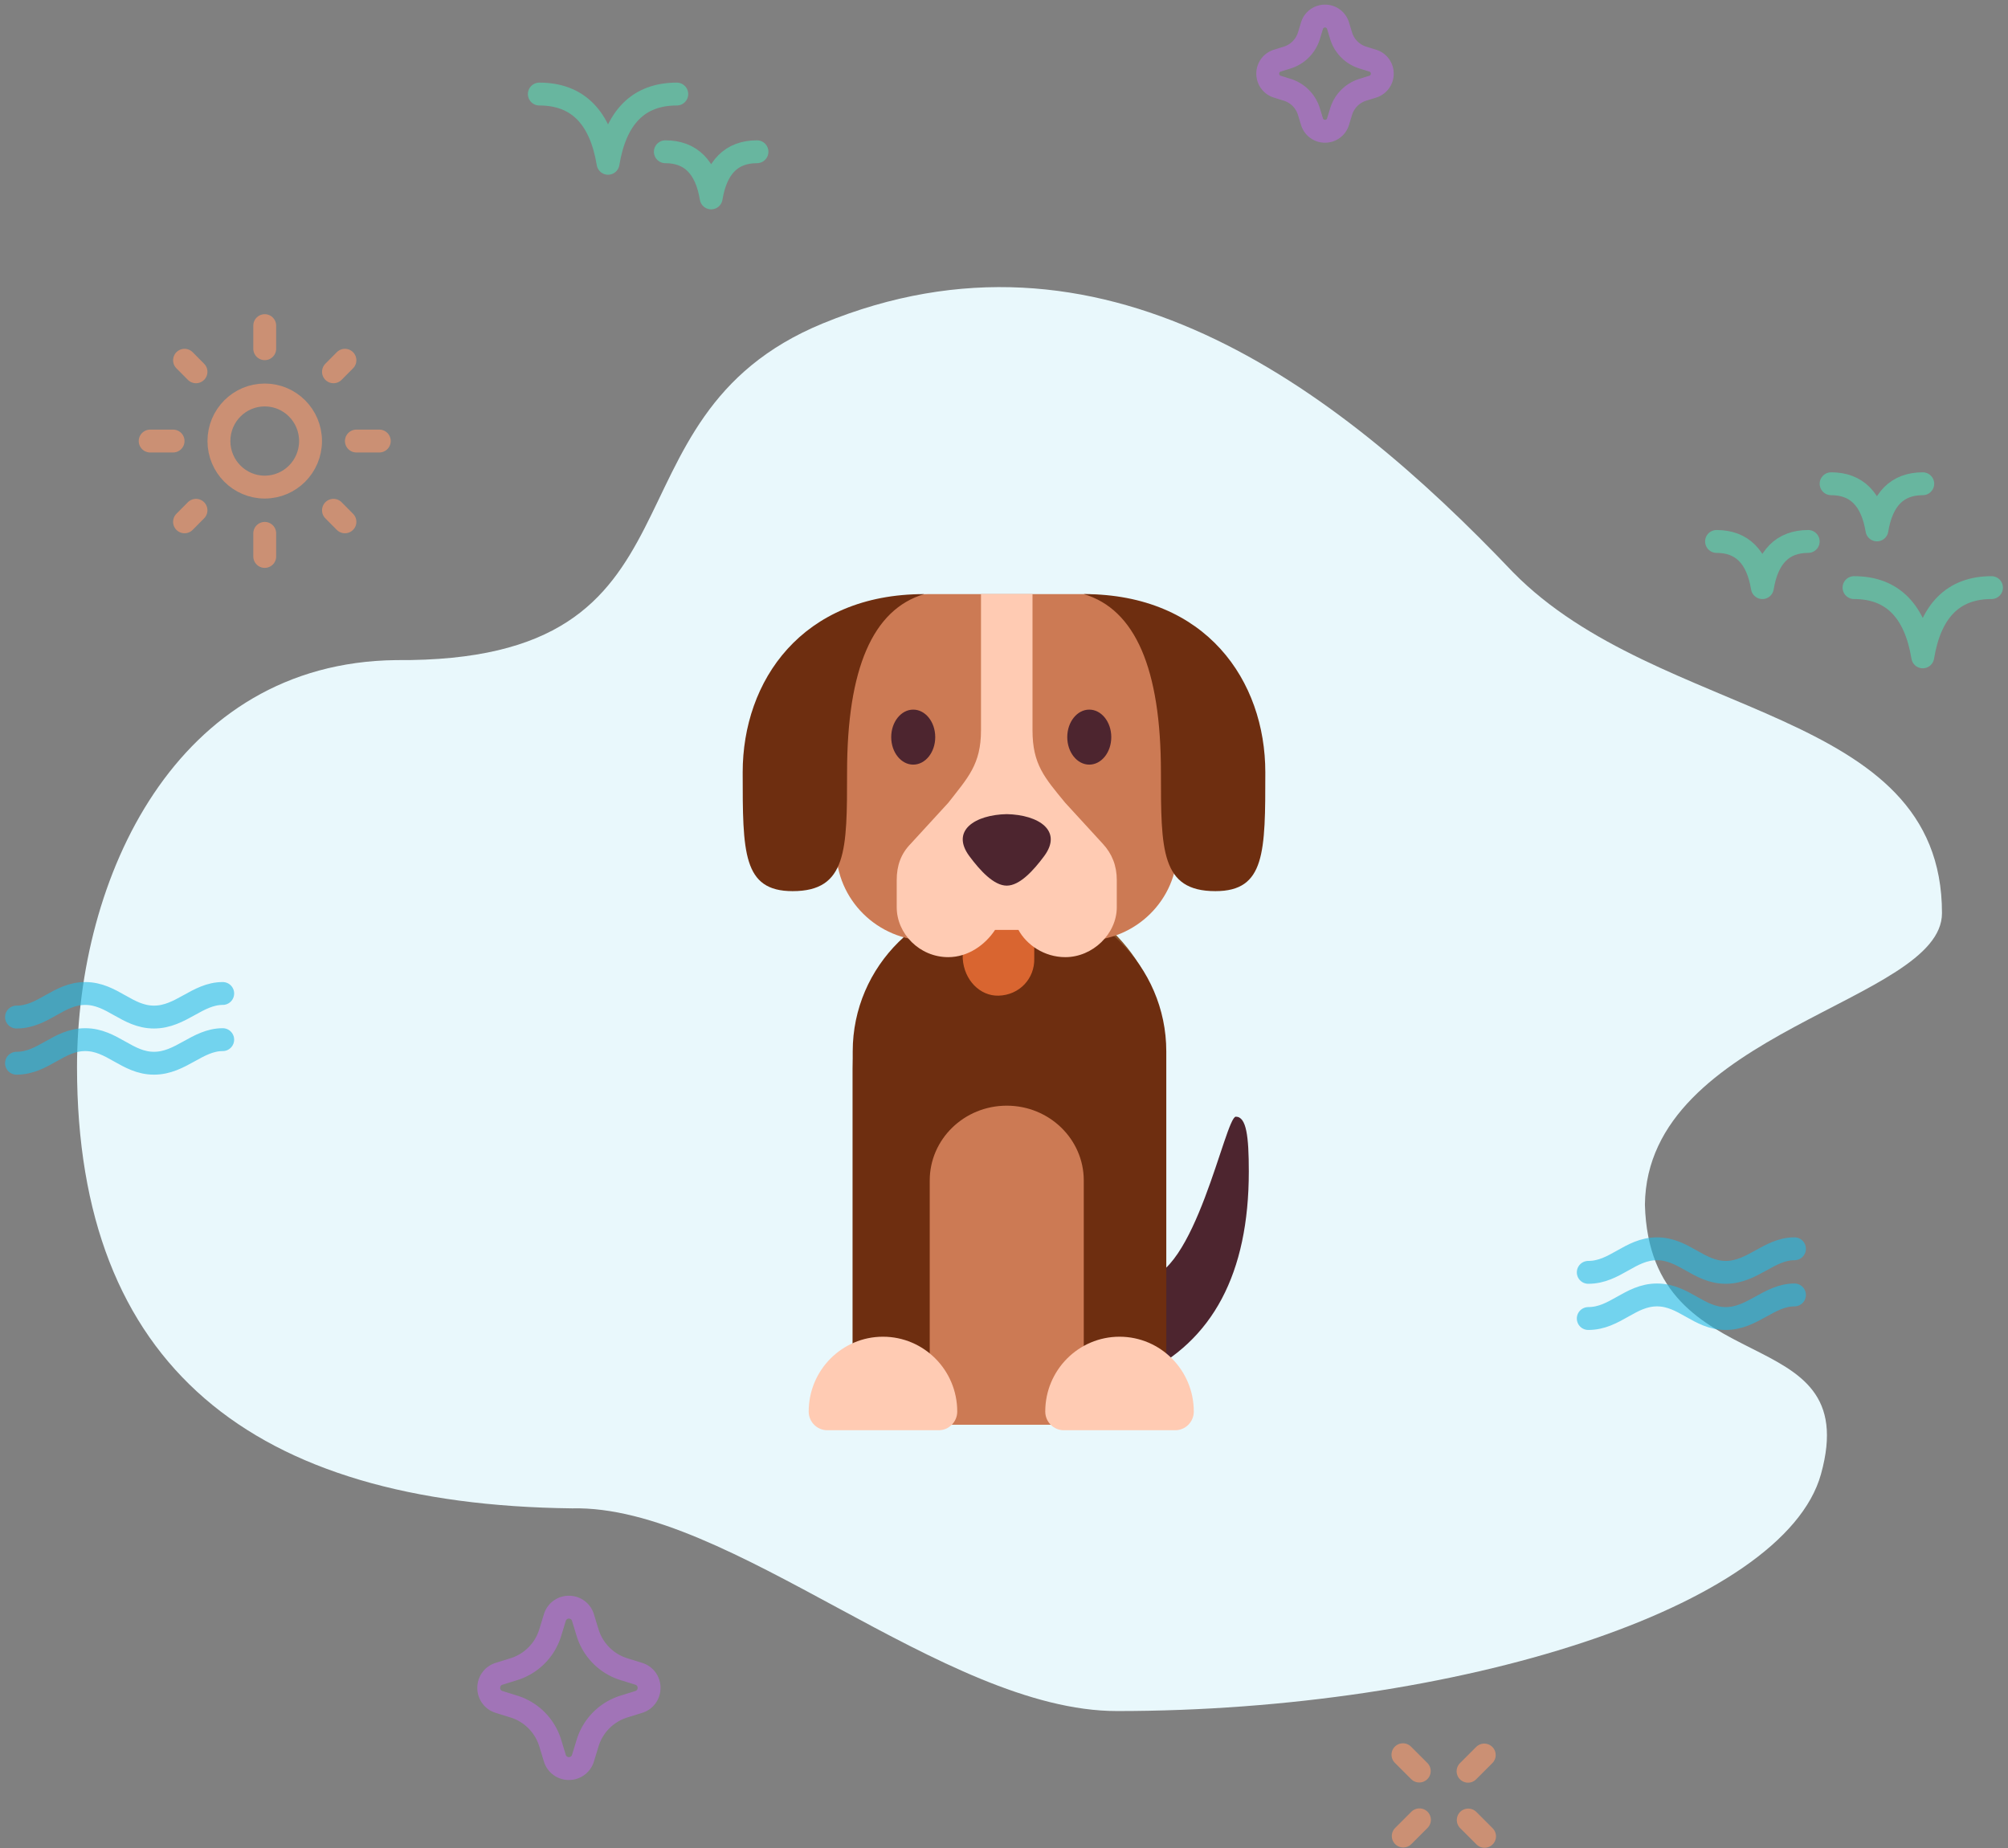 <svg xmlns="http://www.w3.org/2000/svg" width="365" height="336">
  <rect width="100%" height="100%" fill="#808080" stroke="none"/>
  <g fill="none" fill-rule="evenodd">
    <path fill="#e9f8fc" d="M149.605 58.777C199.925 38.121 242.295 69.62 275 104c26.601 27.144 78 24.239 78 62 0 16.166-53.618 21.371-54 53 .92 33.22 40.05 20.066 32 49-6.748 24.25-66.195 43.05-127.953 43.05-31.646 0-70.315-37.525-99.067-36.847C45.892 273.525 14 248.351 14 194c0-34.372 17.854-73.544 58-74 58.964.456 35.606-43.982 77.605-61.223z"/>
    <g stroke-width="4.158" opacity=".6">
      <g stroke="#fe9b6c" stroke-linecap="round" stroke-linejoin="round">
        <path d="M257.984 321.957l-2.967-2.967M266.852 321.99l2.945-2.945M255.072 333.77l2.945-2.945M269.852 333.825l-2.967-2.967"/>
      </g>
      <path stroke="#b76ddc" d="M240.852 23.863a2.454 2.454 0 0 0 2.368-1.754l.555-1.813a5.986 5.986 0 0 1 3.943-3.976l1.8-.56a2.455 2.455 0 0 0 1.742-2.368 2.455 2.455 0 0 0-1.742-2.369l-1.8-.559a5.986 5.986 0 0 1-3.943-3.976l-.555-1.814a2.454 2.454 0 0 0-2.368-1.753 2.455 2.455 0 0 0-2.369 1.753l-.555 1.814a5.986 5.986 0 0 1-3.942 3.976l-1.8.56a2.455 2.455 0 0 0-1.743 2.368c0 1.031.629 2.022 1.743 2.368l1.8.56a5.985 5.985 0 0 1 3.942 3.976l.556 1.815a2.455 2.455 0 0 0 2.368 1.752zM103.412 321.502a2.647 2.647 0 0 0 2.559-1.894l.832-2.72a10.018 10.018 0 0 1 6.6-6.654l2.7-.839c1.205-.374 1.883-1.442 1.883-2.56 0-1.117-.677-2.185-1.884-2.56l-2.7-.839a10.018 10.018 0 0 1-6.599-6.653l-.832-2.72a2.647 2.647 0 0 0-2.559-1.894 2.648 2.648 0 0 0-2.559 1.894l-.832 2.72a10.018 10.018 0 0 1-6.6 6.653l-2.7.84c-1.205.374-1.882 1.442-1.882 2.56 0 1.117.677 2.184 1.883 2.56l2.7.838a10.018 10.018 0 0 1 6.599 6.654l.833 2.721a2.648 2.648 0 0 0 2.558 1.893z"/>
      <g stroke-linecap="round" stroke-linejoin="round">
        <g stroke="#58dab4">
          <path d="M98.033 17.098c6.941 0 11.106 4.196 12.494 12.588 1.389-8.392 5.554-12.588 12.495-12.588M120.94 27.588c4.627 0 7.404 2.797 8.33 8.392.925-5.595 3.701-8.392 8.329-8.392"/>
        </g>
        <g stroke="#58dab4">
          <path d="M337.011 106.822c6.941 0 11.106 4.196 12.494 12.588 1.389-8.392 5.554-12.588 12.495-12.588M312.022 98.43c4.628 0 7.404 2.797 8.33 8.392.925-5.595 3.702-8.392 8.33-8.392M332.846 87.94c4.628 0 7.404 2.797 8.33 8.392.925-5.595 3.702-8.392 8.33-8.392"/>
        </g>
        <g stroke="#23bae5">
          <path d="M288.703 231.3c4.895 0 7.6-4.286 12.495-4.286s7.6 4.286 12.494 4.286 7.87-4.286 12.495-4.286M288.703 239.692c4.895 0 7.6-4.286 12.495-4.286s7.6 4.286 12.494 4.286 7.87-4.286 12.495-4.286"/>
        </g>
        <g stroke="#fe9b6c" transform="translate(27.297 59.196)">
          <ellipse cx="20.824" cy="20.98" rx="8.326" ry="8.373"/>
          <path d="M20.824 4.196V0M37.484 20.98h4.164M6.247 6.294L8.33 8.392M35.401 6.294L33.32 8.392M8.33 33.568l-2.083 2.098M33.319 33.568l2.082 2.098M0 20.98h4.165M20.824 41.96v-4.196"/>
        </g>
        <g stroke="#23bae5">
          <path d="M3 184.89c4.895 0 7.6-4.286 12.495-4.286s7.599 4.286 12.494 4.286 7.87-4.286 12.495-4.286M3 193.282c4.895 0 7.6-4.286 12.495-4.286s7.599 4.286 12.494 4.286 7.87-4.286 12.495-4.286"/>
        </g>
      </g>
    </g>
    <path fill="#4d252f" d="M207.333 250C220.444 243.826 227 231.477 227 212.954c0-6.414-.442-9.954-2.359-9.954s-7.504 29.468-16.85 29.468c-6.232 0-6.384 5.844-.458 17.532z"/>
    <path fill="#875229" d="M173.065 247.326v-43.78c.302-5.239 4.622-9.397 9.922-9.397 5.473 0 9.91 4.432 9.948 9.912v34.678c0 3.773.05 6.82.144 9.261H211v-59.775C211 175.477 198.634 162 185.735 162h1.909C169.615 162 155 176.443 155 194.259V248h18.032c.02-.204.033-.424.033-.674z"/>
    <path fill="#6e2e10" d="M212 191.138c0-15.54-12.76-28.138-28.5-28.138S155 175.598 155 191.138V259h57z"/>
    <path fill="#cc7a54" d="M197 214.6c0-7.511-6.268-13.6-14-13.6s-14 6.089-14 13.6V259h28zM197.243 171h-28.486c-9.208 0-16.757-7.469-16.757-16.579V124.58c0-9.11 7.55-16.579 16.757-16.579h28.486c9.208 0 16.757 7.469 16.757 16.579v29.842c0 9.11-7.55 16.579-16.757 16.579"/>
    <path fill="#d96530" d="M175 160v14.28c.264 3.922 3.161 6.806 6.5 6.72 3.824-.096 6.582-3.123 6.5-6.72V160z"/>
    <path fill="#4d252f" d="M202 134c0 2.763-1.79 5-4 5-2.208 0-4-2.237-4-5 0-2.762 1.792-5 4-5 2.21 0 4 2.238 4 5"/>
    <path fill="#ffcbb3" d="M200.447 153.375l-6.809-7.425c-3.784-4.606-5.957-7-5.957-13.2V108h-9.362v24.75c0 6.2-2.36 8.594-5.957 13.2l-6.809 7.425c-1.81 1.839-2.553 4.024-2.553 6.6v4.95c0 4.818 4.155 9.075 9.362 9.075 3.626 0 6.73-2.247 8.51-4.95h4.256c1.463 2.703 4.692 4.95 8.51 4.95 5.015 0 9.362-4.257 9.362-9.075v-4.95c0-2.576-.849-4.761-2.553-6.6"/>
    <path fill="#4d252f" d="M183 148c5.764.117 10.245 2.99 6.794 7.64-1.933 2.605-4.44 5.36-6.794 5.36s-4.86-2.755-6.794-5.36c-3.45-4.65 1.03-7.523 6.794-7.64z"/>
    <path fill="#ffcbb3" fill-rule="nonzero" d="M174 256.6c0 1.878-1.511 3.4-3.375 3.4h-20.25c-1.864 0-3.375-1.522-3.375-3.4 0-7.511 6.044-13.6 13.5-13.6s13.5 6.089 13.5 13.6zM217 256.6c0 1.878-1.511 3.4-3.375 3.4h-20.25c-1.864 0-3.375-1.522-3.375-3.4 0-7.511 6.044-13.6 13.5-13.6s13.5 6.089 13.5 13.6z"/>
    <path fill="#6e2e10" d="M168 108c-9.35 2.77-14.025 13.57-14.025 32.4 0 14.123 0 21.6-9.9 21.6C135 162 135 154.931 135 140.4c0-16.615 10.725-32.4 33-32.4zM197 108c9.35 2.77 14.025 13.57 14.025 32.4 0 14.123 0 21.6 9.9 21.6C230 162 230 154.931 230 140.4c0-16.615-10.725-32.4-33-32.4z"/>
    <path fill="#4d252f" d="M170 134c0 2.763-1.79 5-4 5-2.208 0-4-2.237-4-5 0-2.762 1.792-5 4-5 2.21 0 4 2.238 4 5"/>
  </g>
</svg>
